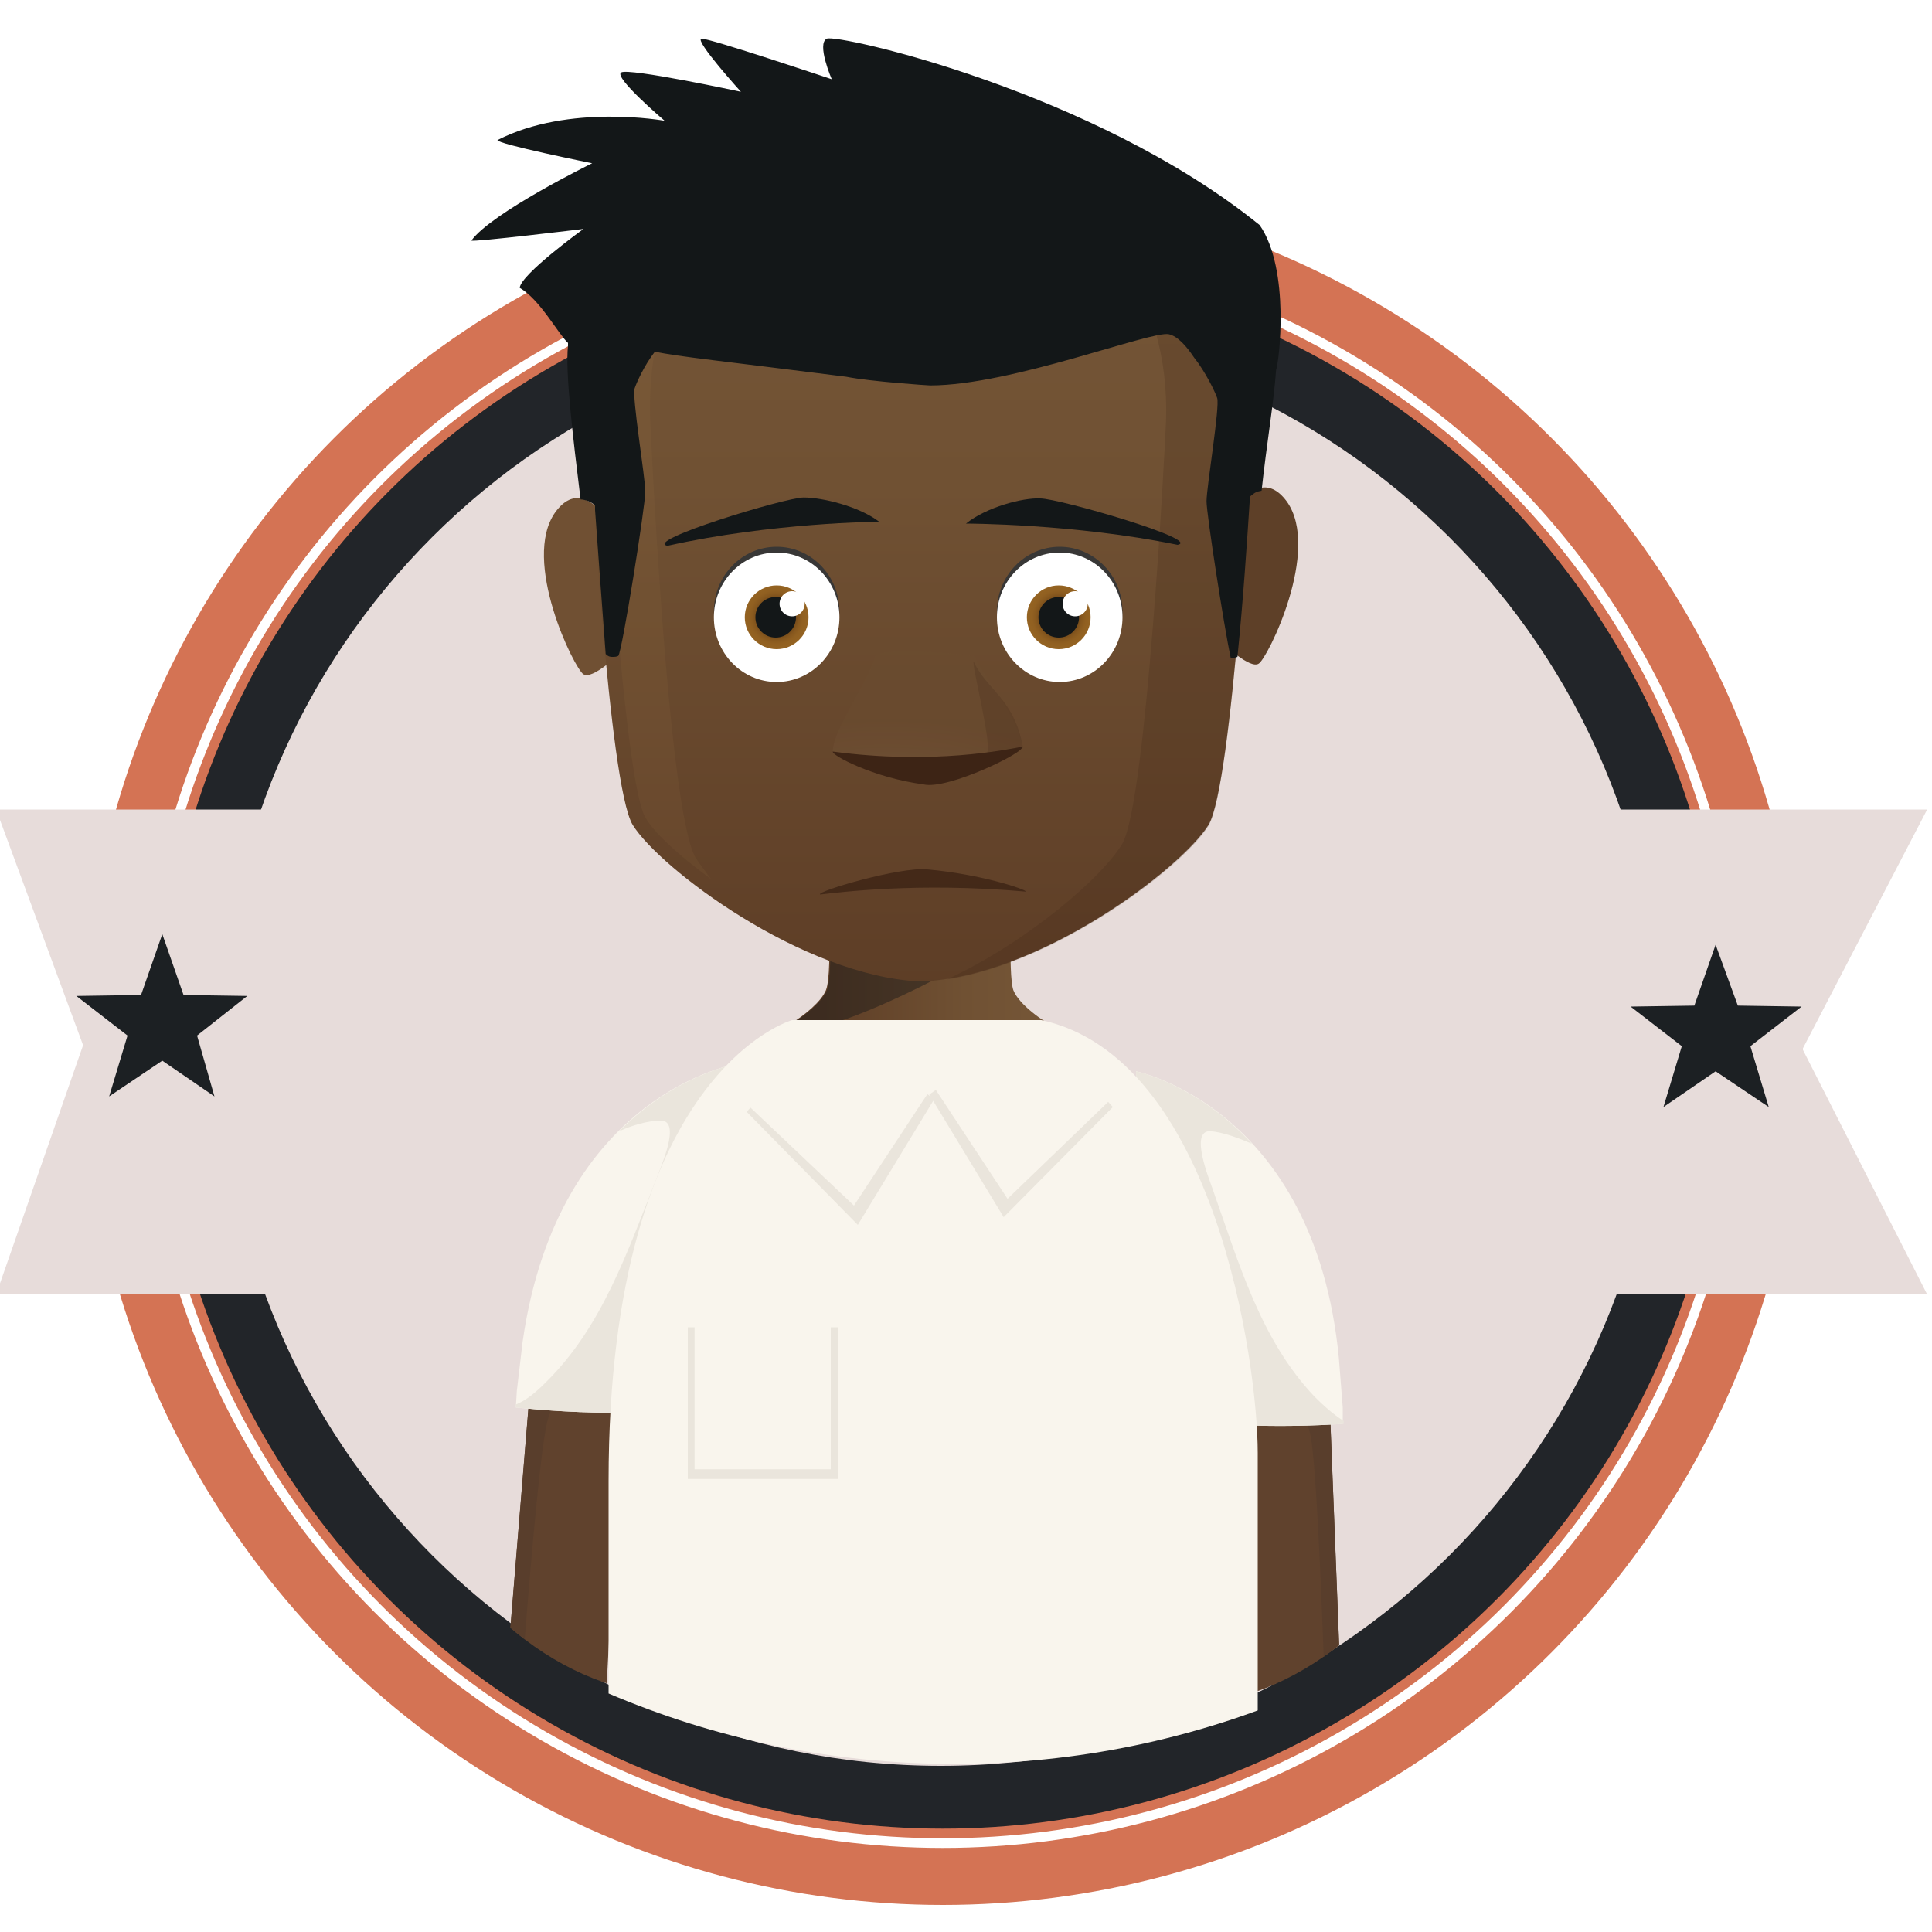 <?xml version="1.0" encoding="utf-8"?>
<!-- Generator: Adobe Illustrator 19.0.1, SVG Export Plug-In . SVG Version: 6.00 Build 0)  -->
<svg version="1.1" id="Layer_1" xmlns="http://www.w3.org/2000/svg" xmlns:xlink="http://www.w3.org/1999/xlink" x="0px" y="0px"
	 viewBox="0 0 200 200" style="enable-background:new 0 0 200 200;" xml:space="preserve">
<style type="text/css">
	.st0{fill:#1C2023;}
	.st1{fill:#92CACC;}
	.st2{fill:#FFFFFF;}
	.st3{fill:#9EC7B0;}
	.st4{fill:#9B7C83;}
	.st5{fill:none;stroke:#70444E;stroke-linecap:round;stroke-linejoin:round;}
	.st6{fill:#FFD7BE;}
	.st7{fill:#FFD4BC;}
	.st8{fill:#FFD2BA;}
	.st9{fill:#FFCFB8;}
	.st10{fill:#FFCCB6;}
	.st11{fill:#FFCAB4;}
	.st12{fill:#FFC7B2;}
	.st13{fill:#FFC5B0;}
	.st14{fill:#FFC2AE;}
	.st15{fill:#FFBFAC;}
	.st16{fill:#FFBDAA;}
	.st17{fill:#FFBAA8;}
	.st18{fill:#231815;}
	.st19{fill:none;stroke:#70444E;stroke-width:1.353;stroke-linecap:round;stroke-linejoin:round;stroke-miterlimit:10;}
	.st20{fill:none;stroke:#B88886;stroke-width:1.353;stroke-linecap:round;stroke-linejoin:round;stroke-miterlimit:10;}
	.st21{fill:#ED7987;}
	.st22{fill:#CC4822;}
	.st23{fill:none;stroke:#000000;stroke-width:0.85;}
	.st24{fill:none;stroke:#B88886;stroke-width:1.001;stroke-linecap:round;stroke-linejoin:round;stroke-miterlimit:10;}
	.st25{fill:#DFE1E1;}
	.st26{fill:none;}
	.st27{fill:#FFFFFF;stroke:#E3EBF7;stroke-width:0.643;}
	.st28{fill:#68686C;}
	.st29{filter:url(#Adobe_OpacityMaskFilter);}
	.st30{mask:url(#SVGID_1_);}
	.st31{fill:none;stroke:#68686C;stroke-width:1.701;}
	.st32{fill:#00090A;}
	.st33{fill:#D47354;}
	.st34{fill:none;stroke:#FFFFFF;stroke-miterlimit:10;}
	.st35{fill:#222529;}
	.st36{fill:#E7DCDA;}
	.st37{clip-path:url(#SVGID_3_);}
	.st38{fill:#60422D;}
	.st39{fill:#593E2C;}
	.st40{fill:#513827;}
	.st41{fill:#F9F5ED;}
	.st42{fill:#EAE5DC;}
	.st43{clip-path:url(#SVGID_5_);}
	.st44{clip-path:url(#SVGID_7_);}
	.st45{fill:url(#SVGID_8_);}
	.st46{fill:url(#SVGID_9_);}
	.st47{opacity:0.43;fill:#131718;}
	.st48{fill:#18617A;}
	.st49{fill:#115263;}
	.st50{fill:#3E3F3F;}
	.st51{fill:#666666;}
	.st52{fill:#2F3030;}
	.st53{clip-path:url(#SVGID_7_);fill:#F9F5ED;}
	.st54{fill:#5E4028;}
	.st55{fill:#705033;}
	.st56{fill:url(#SVGID_10_);}
	.st57{opacity:0.31;fill:url(#SVGID_11_);}
	.st58{fill:#3D2415;}
	.st59{opacity:0.2;fill:#3D2415;}
	.st60{opacity:0.1;fill:#A87B4E;}
	.st61{fill:#131718;}
	.st62{opacity:0.8;fill:#3D2415;}
	.st63{fill:#353838;}
	.st64{fill:url(#SVGID_12_);}
	.st65{opacity:0.49;fill:#BF202F;}
	.st66{fill:url(#SVGID_13_);}
	.st67{fill:url(#SVGID_14_);}
	.st68{opacity:0.31;fill:url(#SVGID_15_);}
	.st69{fill:url(#SVGID_16_);}
	.st70{fill:url(#SVGID_17_);}
	.st71{fill:url(#SVGID_18_);}
	.st72{opacity:0.31;fill:url(#SVGID_19_);}
	.st73{opacity:0.9;fill:#323537;}
	.st74{fill:url(#SVGID_20_);}
	.st75{fill:url(#SVGID_21_);}
</style>
<g>
	<circle class="st33" cx="97.6" cy="108.2" r="89"/>
	<circle class="st34" cx="97.6" cy="108.2" r="82.6"/>
	<circle class="st35" cx="97.6" cy="108.2" r="81.1"/>
	<polygon class="st36" points="199.5,134 -0.4,134 8.6,108.2 -0.4,83.8 199.5,83.8 186.6,108.6 	"/>
	<path class="st36" d="M171.9,108.3c0,41.2-33.4,74.5-74.5,74.5c-41.2,0-74.5-33.4-74.5-74.5c0-41.2,33.4-74.5,74.5-74.5
		C138.5,33.8,171.9,67.2,171.9,108.3z"/>
	<polygon class="st0" points="16.8,96.7 19,103 25.6,103.1 20.4,107.2 22.2,113.5 16.8,109.8 11.3,113.5 13.2,107.2 7.9,103.1 
		14.6,103 	"/>
	<polygon class="st0" points="177.6,97.8 179.9,104.1 186.5,104.2 181.2,108.3 183.1,114.6 177.6,110.9 172.2,114.6 174.1,108.3 
		168.8,104.2 175.4,104.1 	"/>
</g>
<g>
	<defs>
		
			<ellipse id="SVGID_2_" transform="matrix(-0.999 -4.159569e-002 4.159569e-002 -0.999 238.369 270.626)" cx="122" cy="132.8" rx="33.3" ry="43.8"/>
	</defs>
	<clipPath id="SVGID_1_">
		<use xlink:href="#SVGID_2_"  style="overflow:visible;"/>
	</clipPath>
	<g style="clip-path:url(#SVGID_1_);">
		<path class="st38" d="M128.1,136.9l9.2-0.4l2.2,56.2c0.1,1.5,3.2,3.5,4.8,5.1c1.6,1.7,4.3,5.1,3,6.7c-1.3,1.6-2.9,1.5-5-0.7
			c-2.1-2.2-4.1-3.5-4-1.2c0.1,2.2-0.2,8-0.1,11.2c0.1,3.2-1.6,4.6-3,4c-1.3-0.6-1.6-8.3-1.7-9.8c-0.1-1.5-0.8-3.2-1.1-0.3
			c-0.3,2.9,0.7,7.9,0.2,9.3c-0.5,1.4-3.7,2-4.2-3.3c-0.5-5.3-0.5-7.3-1.2-7.2c-0.8,0-0.2,4.6-0.1,6.3c0.1,1.7,0.3,5.1-1.2,5.4
			c-1.5,0.3-2.9-1.7-3.1-7.4c-0.2-5.7-1.7-13.1,0.4-14.5c2.9-2,5-3.5,5.3-5.3C128.3,184.5,128.1,136.9,128.1,136.9z"/>
		<path class="st39" d="M139.5,192.6l-2.2-56.2l-9.2,0.4c0,0,0,2.5,0,6.5c1.5,0,6.7,0.4,7.6,5.5c1,6,1.8,38,2,43.8
			c0.1,1.6,3.9,3.5,5.9,5.6c2,2.1,3.5,3,2.9,5.2c-0.6,2.2-2.7,1.4-4.2-0.1c-1.4-1.5-2.7-2.6-3.4-2.1c0,0,0,0,0,0
			c0.8,0.1,2,1.1,3.3,2.4c2.1,2.2,3.7,2.3,5,0.7c1.3-1.6-1.4-5-3-6.7C142.7,196.1,139.6,194.1,139.5,192.6z"/>
		<path class="st40" d="M138.3,201.9c0,0-0.8,1.9-0.6,6.7c0.2,4.8-0.6,8-1.6,8.1c-1,0-1.4-1.7-1.7-4.6c-0.3-2.9-0.5-5.9-1.5-6.1
			c-1-0.3-1.1,2.4-0.8,5.1c0.3,2.7,0.4,5.6-0.7,6.2c-1.2,0.6-2.4-1.8-2.6-3.3c-0.2-1.5-0.5-7.1-1.2-7.8c-0.6-0.7-1.3,0.8-0.9,3.4
			c0.4,2.6,0.2,6.6-1,7.2c-1.2,0.6-2.3-3.3-2.3-6.1c0.1-2.7-0.9-7.5-1-8.8c0-1.3,0.5-3.8,0.8-4.5c0.3-0.7,1.4-1.6,2.5-2.9
			c0,0,0,0,0,0c-0.7,0.6-1.6,1.2-2.6,1.8c-2.1,1.4-0.6,8.8-0.4,14.5c0.2,5.7,1.7,7.7,3.1,7.4c1.5-0.3,1.2-3.6,1.2-5.4
			c-0.1-1.7-0.7-6.3,0.1-6.3c0.8,0,0.7,2,1.2,7.2c0.5,5.3,3.7,4.7,4.2,3.3c0.5-1.4-0.4-6.4-0.2-9.3c0.3-2.9,1-1.2,1.1,0.3
			c0.1,1.5,0.3,9.2,1.7,9.8c1.3,0.6,3.1-0.8,3-4c-0.1-3.2,0.1-9,0.1-11.2C138.2,202.3,138.2,202.1,138.3,201.9L138.3,201.9z"/>
		<g>
			<path class="st41" d="M117.6,110.9c0,0,18.5,3.7,21,29.7c0.4,5.1,0.4,5.1,0.4,5.1l0,1.7c0,0-15,1.1-19.9-1.7
				C118,126.1,117.6,110.9,117.6,110.9z"/>
			<path class="st42" d="M125.3,117.1c-2.2-0.1-0.1,5,0.2,5.9c2.8,7.9,5,15.7,10.6,21.6c0.9,0.9,1.9,1.8,3,2.5l0,0.3
				c0,0-15,1.1-19.9-1.7c-1.2-19.6-1.6-34.8-1.6-34.8s6.3,1.3,12,7.5C128.2,117.8,126.6,117.2,125.3,117.1z"/>
		</g>
	</g>
</g>
<g>
	<defs>
		<ellipse id="SVGID_4_" cx="71" cy="131.8" rx="33.3" ry="43.8"/>
	</defs>
	<clipPath id="SVGID_3_">
		<use xlink:href="#SVGID_4_"  style="overflow:visible;"/>
	</clipPath>
	<g class="st37">
		<path class="st38" d="M64.7,135.6l-9.1-0.8l-4.6,56c-0.1,1.5-3.3,3.3-5,4.9c-1.7,1.6-4.5,4.9-3.3,6.6c1.2,1.7,2.8,1.6,5-0.5
			c2.2-2.1,4.3-3.3,4.1-1.1c-0.2,2.2-0.1,8-0.4,11.2c-0.3,3.2,1.4,4.7,2.8,4.2c1.4-0.5,2-8.2,2.1-9.7c0.1-1.5,1-3.2,1.1-0.2
			c0.1,2.9-1,7.9-0.6,9.3c0.4,1.4,3.6,2.1,4.3-3.1c0.7-5.3,0.8-7.2,1.5-7.2c0.8,0.1,0,4.6-0.2,6.3c-0.1,1.7-0.5,5.1,0.9,5.4
			c1.4,0.4,3-1.6,3.4-7.3c0.5-5.7,2.2-13,0.2-14.5c-2.9-2.1-4.8-3.7-5-5.5C62.5,183.2,64.7,135.6,64.7,135.6z"/>
		<path class="st39" d="M51,190.9l4.6-56l9.1,0.8c0,0-0.1,2.5-0.3,6.5c-1.5-0.1-6.7,0.2-7.8,5.2c-1.3,6-3.4,37.9-3.9,43.7
			c-0.1,1.6-4,3.3-6.1,5.3c-2.1,2-3.6,2.8-3.2,5.1c0.5,2.2,2.7,1.5,4.2,0.1c1.5-1.4,2.8-2.5,3.5-1.9c0,0,0,0,0,0
			c-0.8,0.1-2,1-3.4,2.3c-2.2,2.1-3.8,2.2-5,0.5c-1.2-1.7,1.6-5,3.3-6.6C47.7,194.2,50.9,192.3,51,190.9z"/>
		<path class="st40" d="M51.9,200.2c0,0,0.7,1.9,0.3,6.7c-0.4,4.8,0.3,8,1.3,8.1c1,0.1,1.5-1.7,1.9-4.6c0.4-2.9,0.7-5.8,1.7-6.1
			c1-0.2,1,2.4,0.6,5.1c-0.4,2.7-0.7,5.6,0.5,6.2c1.1,0.6,2.5-1.7,2.8-3.2c0.3-1.5,0.8-7.1,1.5-7.7c0.7-0.6,1.3,0.9,0.8,3.4
			c-0.5,2.6-0.5,6.6,0.7,7.2c1.2,0.7,2.5-3.2,2.5-6c0-2.7,1.2-7.4,1.3-8.7c0.1-1.3-0.3-3.8-0.6-4.6c-0.3-0.8-1.3-1.6-2.4-3
			c0,0,0,0,0,0c0.7,0.6,1.6,1.2,2.5,1.9c2,1.5,0.2,8.8-0.2,14.5c-0.5,5.7-2,7.7-3.4,7.3c-1.4-0.4-1.1-3.7-0.9-5.4
			c0.1-1.7,0.9-6.3,0.2-6.3c-0.8-0.1-0.8,1.9-1.5,7.2c-0.7,5.3-3.9,4.5-4.3,3.1c-0.4-1.4,0.7-6.3,0.6-9.3c-0.1-2.9-1-1.2-1.1,0.2
			c-0.1,1.5-0.7,9.2-2.1,9.7c-1.4,0.5-3-0.9-2.8-4.2c0.3-3.2,0.2-9,0.4-11.2C51.9,200.5,51.9,200.3,51.9,200.2L51.9,200.2z"/>
		<g>
			<path class="st41" d="M76.4,110.1c0,0-18.6,2.9-22.3,28.8c-0.6,5.1-0.6,5.1-0.6,5.1l-0.1,1.7c0,0,15,1.7,19.9-0.9
				C75.3,125.3,76.4,110.1,76.4,110.1z"/>
			<path class="st42" d="M68.4,116c2.2,0-0.1,5-0.4,5.9c-3.1,7.8-5.7,15.5-11.5,21.2c-0.9,0.9-1.9,1.8-3.1,2.3l0,0.3
				c0,0,15,1.7,19.9-0.9c2-19.6,3.1-34.7,3.1-34.7s-6.3,1-12.3,7C65.4,116.5,67.1,116,68.4,116z"/>
		</g>
	</g>
</g>
<g>
	<defs>
		<path id="SVGID_6_" d="M190.9,89.8c0,51.2-41.2,92.8-92.1,92.8C48,182.6,6.7,141,6.7,89.8C6.7,38.5,48-3,98.8-3
			C149.7-3,190.9,38.5,190.9,89.8z"/>
	</defs>
	<clipPath id="SVGID_5_">
		<use xlink:href="#SVGID_6_"  style="overflow:visible;"/>
	</clipPath>
	<g class="st43">
		
			<linearGradient id="SVGID_7_" gradientUnits="userSpaceOnUse" x1="103.858" y1="95.225" x2="162.078" y2="95.225" gradientTransform="matrix(-1 0 0 1 227.454 0)">
			<stop  offset="0" style="stop-color:#FFCF83"/>
			<stop  offset="0.587" style="stop-color:#FBB475"/>
			<stop  offset="1" style="stop-color:#F89E69"/>
		</linearGradient>
		<path style="fill:url(#SVGID_7_);" d="M85.9,96c0-1.3-0.1-2.4-0.1-2.4h9.4h0.2h9.4c0,0-0.1,1.4-0.1,3.2c-2-0.3-15.4-2.4-15.6-2.4
			C88.9,94.4,87.3,95.2,85.9,96z"/>
		
			<linearGradient id="SVGID_8_" gradientUnits="userSpaceOnUse" x1="117.645" y1="101.912" x2="142.37" y2="101.912" gradientTransform="matrix(-1 0 0 1 227.454 0)">
			<stop  offset="0" style="stop-color:#765738"/>
			<stop  offset="0.404" style="stop-color:#705133"/>
			<stop  offset="0.958" style="stop-color:#5F3F27"/>
			<stop  offset="1" style="stop-color:#5D3E26"/>
		</linearGradient>
		<path class="st45" d="M77.4,108.4c0,0,4.1-2.1,4.4-2.4c1.5-0.9,3.2-2.3,3.7-3.5c0.4-1,0.4-4.2,0.3-6.5c1.5-0.8,3-1.6,3.2-1.6
			c0.2,0,13.6,2.1,15.6,2.4c0,0.1,0,0.1,0,0.2c0,2.1,0,4.6,0.3,5.5c0.6,1.5,3,3.2,4.7,4.1c1.7,0.9,2.1,2.8,2.1,2.8L77.4,108.4z"/>
		<path class="st47" d="M81.9,106c1.5-0.9,3.2-2.3,3.7-3.5c0.4-1,0.4-4.2,0.3-6.5c1.5-0.8,3-1.6,3.2-1.6c0.2,0,13.6,2.1,15.6,2.4
			c0,0.1,0,0.1,0,0.2c-2,1.2-15.7,9.3-22.5,9.8C82,106.8,81.9,106.5,81.9,106z"/>
	</g>
	<path style="clip-path:url(#SVGID_5_);fill:#F9F5ED;" d="M130.2,191.6c0,0,0-32,0-41.2s-4.4-40.9-22.4-44.8c-17,0-25.8,0-25.8,0
		s-19,5.3-19,47.7c0,25.5,0,38,0,38L130.2,191.6z"/>
	<g class="st43">
		<g>
			<polygon class="st42" points="96.7,113.8 88.8,126.8 77.3,115.1 79.9,112.1 95.4,112.8 			"/>
			<polygon class="st41" points="79.1,111.2 96.7,112.2 88.4,124.8 77.1,114.1 			"/>
			<polygon class="st42" points="96.2,113.3 103.9,126 115.2,114.6 112.6,111.7 97.5,112.4 			"/>
			<polygon class="st41" points="96.2,111.8 104.3,124.1 115.2,113.6 112.9,110.4 			"/>
		</g>
	</g>
	<g class="st43">
		<path class="st48" d="M130.2,188.4H63.1c0,0,0,7.7,0,12c0,4.4,5.5,27.8,33.4,27.8c18.5,0,33.7-11.4,33.7-26
			C130.2,195.1,130.2,188.4,130.2,188.4z"/>
		<path class="st49" d="M81.1,222c11.6,6.8,27.4,4.7,31.5,3.1c-4.8,2-10.3,3.1-16.1,3.1c-28,0-33.4-23.5-33.4-27.8c0-4.4,0-12,0-12
			h4C67.1,188.4,68.9,214.9,81.1,222z"/>
	</g>
	<g class="st43">
		<rect x="71.2" y="137.4" class="st42" width="15.6" height="15.7"/>
		<rect x="71.9" y="137" class="st41" width="14.1" height="15.1"/>
	</g>
</g>
<g>
	<g>
		<g>
			<g>
				<g>
					<path class="st54" d="M125.7,56.5c0,0,3.8-9.6,7.5-4.6c3.6,5-2,16.3-2.9,16.8c-0.9,0.6-3.7-2.1-3.7-2.1L125.7,56.5z"/>
					<path class="st55" d="M65,57.6c0,0-3.8-9.6-7.5-4.6c-3.6,5,2,16.3,2.9,16.8c0.9,0.6,3.7-2.1,3.7-2.1L65,57.6z"/>
				</g>
				<linearGradient id="SVGID_9_" gradientUnits="userSpaceOnUse" x1="95.347" y1="15.022" x2="95.347" y2="102.306">
					<stop  offset="0" style="stop-color:#765738"/>
					<stop  offset="0.404" style="stop-color:#705133"/>
					<stop  offset="0.958" style="stop-color:#5F3F27"/>
					<stop  offset="1" style="stop-color:#5D3E26"/>
				</linearGradient>
				<path class="st46" d="M95.4,14.8L95.4,14.8C95.4,14.8,95.4,14.8,95.4,14.8c-0.1,0-0.1,0-0.2,0v0c-17.2,0-34.9,10.9-34.2,29.8
					c0.1,2.4,2,36.7,4.5,40.8c2.8,4.5,17.5,15.6,29.7,16.2v0c0,0,0.1,0,0.1,0c0,0,0.1,0,0.1,0v0c12.2-0.5,26.9-11.7,29.7-16.2
					c2.5-4.1,4.4-38.4,4.5-40.8C130.3,25.7,112.6,14.7,95.4,14.8z"/>
			</g>
			<g>
				
					<radialGradient id="SVGID_10_" cx="1262.531" cy="10161.565" r="18.312" gradientTransform="matrix(1.146 0 0 0.448 -1355.072 -4469.752)" gradientUnits="userSpaceOnUse">
					<stop  offset="0" style="stop-color:#8F725A"/>
					<stop  offset="0.627" style="stop-color:#76573C"/>
					<stop  offset="1" style="stop-color:#6B4C30"/>
				</radialGradient>
				<path style="opacity:0.31;fill:url(#SVGID_10_);" d="M86.2,77.9c6.4,1.9,18.8,0.4,19.6-0.4c-0.1-3.2-4.6-8.1-4.9-9.6
					c0,0-8.7-1.1-10.3,0C89.9,70.7,86.2,75.4,86.2,77.9z"/>
				<path class="st58" d="M105.8,77.3c-1.6,0.3-9.2,1.9-19.6,0.5c-0.1,0.4,4.2,2.7,9.4,3.4C98.1,81.8,106.3,77.8,105.8,77.3z"/>
				<path class="st59" d="M102.1,78c0.8-0.3-1.6-9.4-1.3-9.5c1.4,3,4.2,3.8,5.1,8.9C104.6,77.8,103.2,77.9,102.1,78z"/>
			</g>
		</g>
		<path class="st60" d="M73.6,91c-3.4-2.5-5.9-4.8-6.8-6.4c-2-3.3-4-33.1-4.3-40.1c-0.3-8.9,3.8-16.7,11.2-21.9
			c-4.4,5.7-6.6,12.8-6.4,20.6c0,0.4,1.8,40.5,4.7,45.6C72.5,89.5,73,90.2,73.6,91z"/>
		<path class="st59" d="M102.8,15.5c10.5,4.9,18.4,14.6,17.9,28.2c-0.1,2.6-2,39.1-4.5,43.6c-1.9,3.3-9.6,10.1-18.2,14.1
			c11.6-1.8,24.5-11.7,27.1-15.9c2.5-4.1,4.4-38.4,4.5-40.8C130.2,28.4,117.3,18.1,102.8,15.5z"/>
	</g>
	<path class="st61" d="M130.4,23.3C113.2,9.4,86.7,3.5,85.6,4s0.5,4.2,0.5,4.2S73.3,3.9,72.6,4c-0.7,0.2,4.1,5.5,4.1,5.5
		S65.1,7,64.3,7.5c-0.8,0.5,4.5,5,4.5,5s-9.9-1.8-17.3,2c-0.1,0.4,9.8,2.4,9.8,2.4s-10.4,5.1-12.5,8c0.1,0.2,11.6-1.2,11.6-1.2
		s-6.5,4.7-6.6,6.1c2.1,1.2,4,4.8,5,5.7c0,0.1,0,0.2,0,0.3c-0.3,2.7,0.5,9.4,1.3,15.9c0.3,0,0.5,0.1,0.6,0.1
		c0.3,0.1,0.5,0.2,0.9,0.5c0,0.2,0,0.3,0,0.5c0.3,4.2,0.7,9.6,1.1,14.9C63,68,63.2,68,63.4,68c0.2,0,0.4,0,0.6-0.1
		c0.4-0.4,2.8-15.5,2.8-17c0-1.5-1.4-9.8-1.1-10.7c0.2-0.6,1-2.4,2.1-3.8c2.2,0.5,7.2,1,19.8,2.6c2.5,0.5,8.5,0.9,8.7,0.9
		c8.4,0,22.9-5.7,24.7-5.3c0.9,0.2,1.8,1.2,2.6,2.4c1.2,1.5,2.2,3.6,2.4,4.2c0.3,0.9-1.1,9.2-1.1,10.7c0,1.3,1.8,12.9,2.5,16.2
		c0.2,0,0.5,0,0.7-0.1c0.6-5.9,1-12,1.3-16.6c0.6-0.5,0.7-0.5,1.2-0.6c0.5-4.7,1.3-9.4,1.5-12.5C132.4,37.6,133.6,27.9,130.4,23.3z"
		/>
	<g>
		<path class="st61" d="M100,54.2c0,0,11.2,0,21.9,2.2c2.6-0.5-12.3-4.8-14.2-4.8C105.9,51.5,102.1,52.5,100,54.2z"/>
		<path class="st61" d="M91,54c0,0-11.2,0.1-21.9,2.5c-2.6-0.5,12.2-5,14.1-5C85.1,51.5,88.9,52.4,91,54z"/>
		<g>
			<ellipse class="st73" cx="80.4" cy="63.3" rx="6.5" ry="6.7"/>
			<ellipse class="st2" cx="80.4" cy="63.9" rx="6.5" ry="6.7"/>
			<g>
				<radialGradient id="SVGID_11_" cx="80.362" cy="63.881" r="3.291" gradientUnits="userSpaceOnUse">
					<stop  offset="0.503" style="stop-color:#603914"/>
					<stop  offset="0.605" style="stop-color:#764B1A"/>
					<stop  offset="0.721" style="stop-color:#87581E"/>
					<stop  offset="0.847" style="stop-color:#916021"/>
					<stop  offset="1" style="stop-color:#946322"/>
				</radialGradient>
				<circle style="fill:url(#SVGID_11_);" cx="80.4" cy="63.9" r="3.3"/>
				<circle class="st61" cx="80.3" cy="63.9" r="2.1"/>
				<circle class="st2" cx="82" cy="62.5" r="1.3"/>
			</g>
		</g>
		<g>
			<ellipse class="st73" cx="109.7" cy="63.3" rx="6.5" ry="6.7"/>
			<ellipse class="st2" cx="109.7" cy="63.9" rx="6.5" ry="6.7"/>
			<g>
				<radialGradient id="SVGID_12_" cx="109.647" cy="63.881" r="3.291" gradientUnits="userSpaceOnUse">
					<stop  offset="0.503" style="stop-color:#603914"/>
					<stop  offset="0.605" style="stop-color:#764B1A"/>
					<stop  offset="0.721" style="stop-color:#87581E"/>
					<stop  offset="0.847" style="stop-color:#916021"/>
					<stop  offset="1" style="stop-color:#946322"/>
				</radialGradient>
				<circle class="st64" cx="109.6" cy="63.9" r="3.3"/>
				<circle class="st61" cx="109.6" cy="63.9" r="2.1"/>
				<circle class="st2" cx="111.3" cy="62.5" r="1.3"/>
			</g>
		</g>
		<path class="st62" d="M84.9,92.6c1.8-0.2,10-1.3,21.3-0.3c0.1-0.2-4.6-1.8-10.2-2.3C93.2,89.7,84.4,92.3,84.9,92.6z"/>
	</g>
</g>
</svg>
